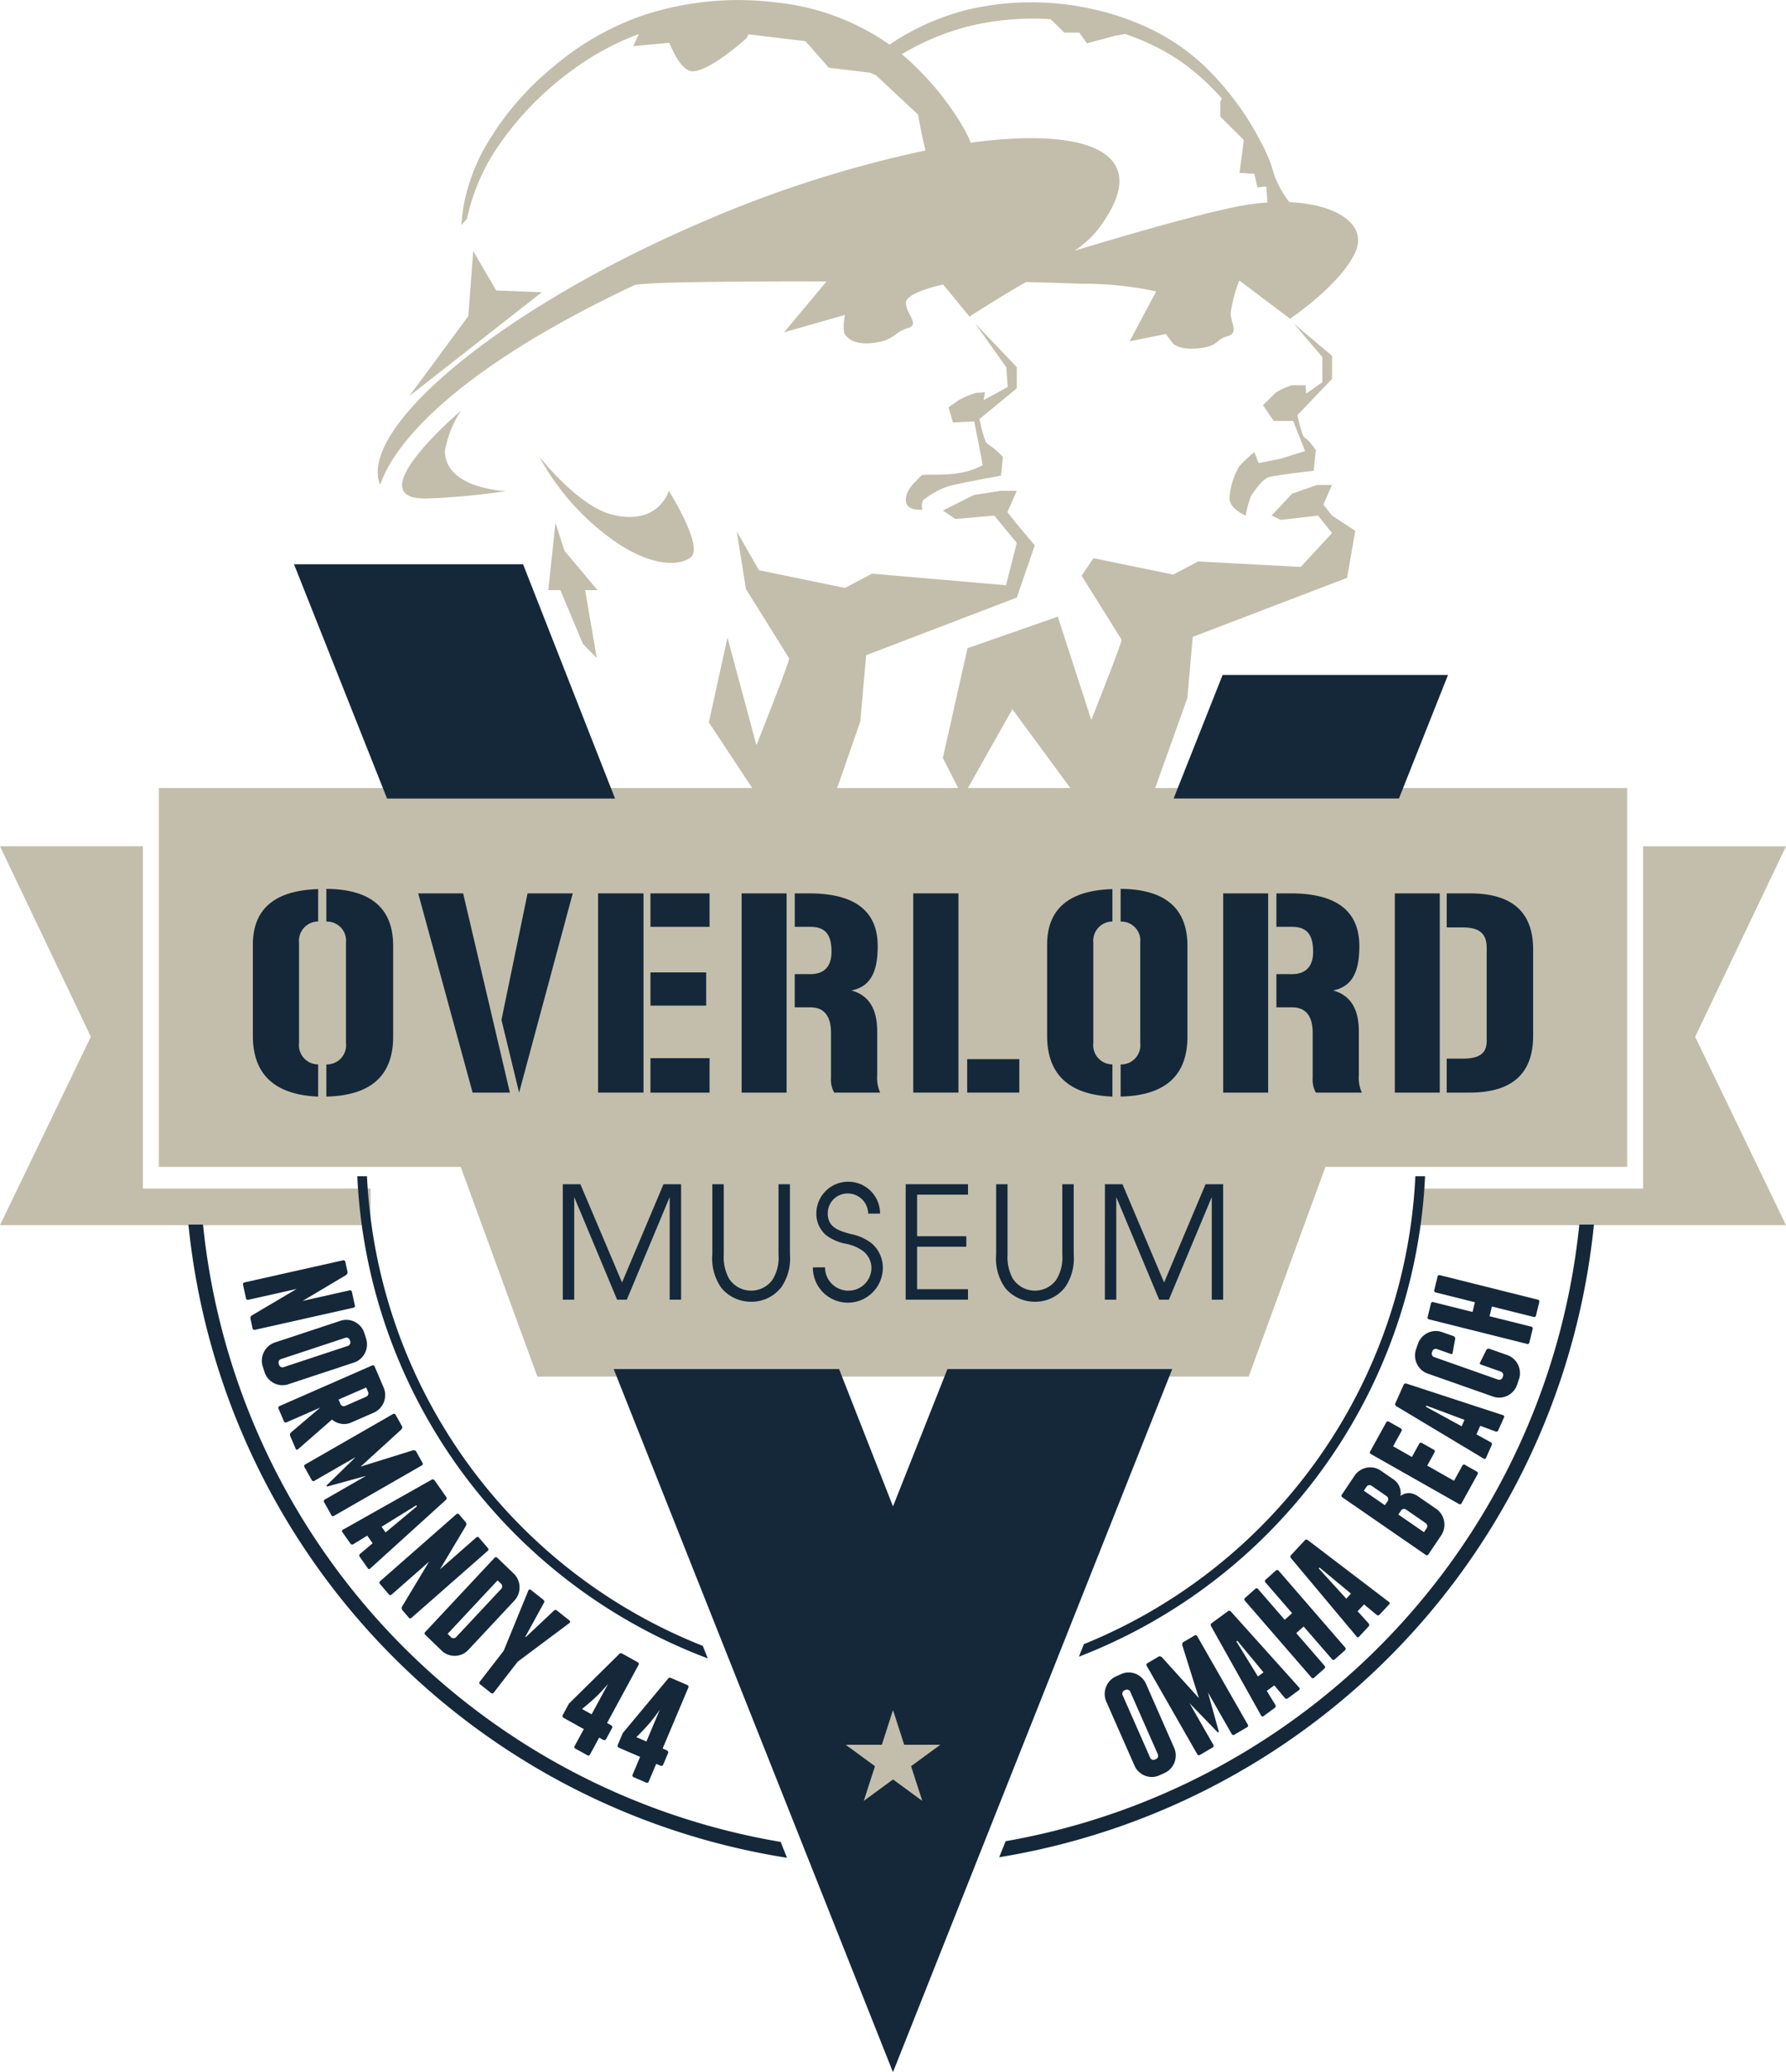 <?xml version="1.0" encoding="UTF-8"?>
<svg id="Groupe_4423" data-name="Groupe 4423" xmlns="http://www.w3.org/2000/svg" xmlns:xlink="http://www.w3.org/1999/xlink" width="137.871" height="159.947" viewBox="0 0 137.871 159.947">
  <defs>
    <clipPath id="clip-path">
      <rect id="Rectangle_464" data-name="Rectangle 464" width="137.871" height="159.947" fill="none"/>
    </clipPath>
  </defs>
  <g id="Groupe_4421" data-name="Groupe 4421" transform="translate(0 0)">
    <path id="Tracé_7022" data-name="Tracé 7022" d="M59.48,331.081v29.243h23.3L88.7,376.514h54.91l5.923-16.189h23.294V331.081Z" transform="translate(-47.217 -270.257)" fill="#c3beab"/>
    <path id="Tracé_7023" data-name="Tracé 7023" d="M615.435,350.768v26.417H597.857v2.826h28.607l-7.011-14.538,7.011-14.7Z" transform="translate(-488.594 -285.445)" fill="#c3beab"/>
    <path id="Tracé_7024" data-name="Tracé 7024" d="M0,350.768l7.013,14.7L0,380.01H28.607v-2.826H11.03V350.768Z" transform="translate(0 -285.445)" fill="#c3beab"/>
    <g id="Groupe_4420" data-name="Groupe 4420">
      <g id="Groupe_4419" data-name="Groupe 4419" clip-path="url(#clip-path)">
        <path id="Tracé_7025" data-name="Tracé 7025" d="M509.331,142.528l-.333-.843a11.015,11.015,0,0,0-1.167,1.1,5.634,5.634,0,0,0-.75,2.448c0,.844,1.25,1.35,1.25,1.35a8.717,8.717,0,0,1,.417-1.519c.167-.253.833-1.266,1.333-1.434s3.5-.506,3.5-.506l.167-1.6s-.583-.844-.833-.928-.583-1.772-.583-1.772L515,136.031v-1.783l-2.95-2.481,2.2,2.577v1.941l-1.25.886-.039-.648h-1.083a5.612,5.612,0,0,0-1.212.556l-1,.978.833,1.223H512l.916,2.321-1.875.591Z" transform="translate(-412.172 -106.786)" fill="#c3beab"/>
        <path id="Tracé_7026" data-name="Tracé 7026" d="M374.765,143.481c-.27.365-1.164.961-1.164,1.873s1.286.733,1.286.733a.957.957,0,0,1,.039-.706,6.3,6.3,0,0,1,1.92-1.079c.541-.183,4.1-.831,4.1-.831l.151-1.452a7.483,7.483,0,0,0-1.182-1c-.27-.092-.631-1.917-.631-1.917l2.884-2.375v-1.63l-3.206-3.363,2.395,3.377.11,1.514-1.862,1.015.1-.608s-.406.043-.677.043a7.106,7.106,0,0,0-1.395.6l-.739.522.342,1.171,1.644-.086.657,3.367c-1.917,1.119-4.558.558-4.764.836" transform="translate(-303.674 -106.757)" fill="#c3beab"/>
        <path id="Tracé_7027" data-name="Tracé 7027" d="M228,190.347c-2.628-.674-5.587-4.473-5.587-4.473a18.931,18.931,0,0,0,4.776,5.751c3.334,2.738,5.948,2.83,6.939,2.008s-1.712-5.112-1.712-5.112-.779,2.758-4.416,1.825" transform="translate(-180.786 -150.636)" fill="#c3beab"/>
        <path id="Tracé_7028" data-name="Tracé 7028" d="M229.94,218.045l-2.553-3.039-.695-2.164-.554,5.2h.931l1.743,4.152,1.069,1.089-.9-5.241Z" transform="translate(-183.812 -172.492)" fill="#c3beab"/>
        <path id="Tracé_7029" data-name="Tracé 7029" d="M175.533,105.266l-1.777-3.041-.378,5.02-4.551,6.167,10.229-8.01Z" transform="translate(-137.227 -82.845)" fill="#c3beab"/>
        <path id="Tracé_7030" data-name="Tracé 7030" d="M304.034,217.637l.451-5.112,11.626-4.447,1.39-4.029-1.39-1.656-.721-.913.721-1.643h-1.262l-2.046.32-2.394,1.2.967.654,3-.261,1.736,2.109-.831,3.266-10.344-.893-2.087,1.1-6.636-1.365-1.718-2.99.709,4.447s3.244,5.2,3.334,5.34-2.523,6.709-2.523,6.709l-2.237-8.307-1.437,6.545,3.812,5.777H302Z" transform="translate(-237.622 -161.952)" fill="#c3beab"/>
        <path id="Tracé_7031" data-name="Tracé 7031" d="M418.249,198.955l.666-1.519h-1.166l-1.916.675L414.25,199.8l.708.337,2.874-.337,1.083,1.35-2.416,2.616-7.915-.422-1.929,1.013L400.5,203.09l-.916,1.35s3,4.81,3.083,4.937-2.333,6.2-2.333,6.2l-2.587-7.973-6.969,2.434-1.905,8.471,1.541,3.021,3.826-6.783,4.987,6.783h5.79l2.731-7.64.417-4.726,11.914-4.557.632-3.629-1.8-1.181Z" transform="translate(-316.09 -160.006)" fill="#c3beab"/>
        <path id="Tracé_7032" data-name="Tracé 7032" d="M226.15,15.61a7.757,7.757,0,0,1-1.081-1.864c-.151-.375-.239-.767-.375-1.146a13.365,13.365,0,0,0-.78-1.7,22.352,22.352,0,0,0-4.282-5.758,16.308,16.308,0,0,0-4.111-2.859h0A20.241,20.241,0,0,0,211.185.753,21.8,21.8,0,0,0,206.393.18a21.192,21.192,0,0,0-5.084.569,18.86,18.86,0,0,0-6.032,2.694A18.561,18.561,0,0,0,186.633.2a23.558,23.558,0,0,0-10.248.938,21.415,21.415,0,0,0-7.011,3.974,22.354,22.354,0,0,0-5.39,6.366,14.77,14.77,0,0,0-1.5,3.976,11.421,11.421,0,0,0-.243,1.91l.42-.489a15.9,15.9,0,0,1,2.574-5.832,24.156,24.156,0,0,1,5.763-5.782,20.725,20.725,0,0,1,4.931-2.636l-.435.939,2.785-.261c.453,1.1,1.1,2.229,1.828,2.2,1.407-.059,4.123-2.551,4.123-2.551l.161-.3,4.395.527,1.807,2.052,3.2.385.444.2,3.247,3.033q.187,1.122.442,2.23c.041.179.085.357.129.535l-.241.049a90.328,90.328,0,0,0-16.9,5.432c-15.717,6.715-26.655,15.963-24.976,20.3.13.337.679-6.444,19.61-15.368.773-.364,14.865-.3,14.865-.3l-3.28,3.925,4.709-1.345a3.907,3.907,0,0,0-.077,1.349c.134.324.631,1,2.253.817s1.666-.87,2.658-1.144-.135-1.133-.135-1.955,2.876-1.411,2.876-1.411l2.036,2.475s2.113-1.376,4.349-2.665c1.114.025,2.534.064,4.226.128a26.981,26.981,0,0,1,5.832.591l-2.048,3.851,2.8-.56.57.759s.513.506,2.013.338,1.25-.675,2.166-.928.25-1.013.25-1.772a11.331,11.331,0,0,1,.666-2.532l3.916,2.953s3.916-2.616,5.048-5.148c.919-2.053-1.3-3.679-5.084-3.847m-16.582,3.733a7.649,7.649,0,0,0,2.353-2.433c.962-1.449,1.318-2.734.955-3.765-.008-.022-.016-.045-.024-.068a2.558,2.558,0,0,0-.82-1.077c-1.7-1.354-5.489-1.66-10.495-.983-.047-.122-.1-.244-.149-.363a12.587,12.587,0,0,0-.915-1.612A21.75,21.75,0,0,0,197.026,4.9L197,4.87q-.378-.352-.774-.683a18.9,18.9,0,0,1,7.366-2.571,21.311,21.311,0,0,1,4.128-.133l1.048,1.034h1.166l.583.826,2.211-.59.738-.124.191.065a16.945,16.945,0,0,1,4.316,2.2,18.1,18.1,0,0,1,2.957,2.712l-.119.255V9l1.816,1.807-.331,2.537,1.143.073.238,1.049.686-.071.092,1.24c-.382.024-.775.061-1.178.113-2.555.329-8.8,2.12-13.7,3.6" transform="translate(-126.61 0)" fill="#c3beab"/>
        <path id="Tracé_7033" data-name="Tracé 7033" d="M123.923,547.456l-.486-1.224a53.853,53.853,0,0,1-44.593-47.649H77.719a55.055,55.055,0,0,0,46.2,48.873" transform="translate(-63.172 -404.061)" fill="#14283a"/>
        <path id="Tracé_7034" data-name="Tracé 7034" d="M412.613,546.178l-.492,1.237a55.064,55.064,0,0,0,45.908-48.832H456.9a53.853,53.853,0,0,1-44.29,47.595" transform="translate(-334.985 -404.061)" fill="#14283a"/>
        <path id="Tracé_7035" data-name="Tracé 7035" d="M445.362,515.013l-.384.966A41.83,41.83,0,0,0,471.7,478.895h-.749a41.081,41.081,0,0,1-25.591,36.118" transform="translate(-361.692 -388.105)" fill="#14283a"/>
        <path id="Tracé_7036" data-name="Tracé 7036" d="M174.42,516.111l-.384-.966a41.072,41.072,0,0,1-25.924-36.25h-.748a41.828,41.828,0,0,0,27.055,37.216" transform="translate(-119.783 -388.105)" fill="#14283a"/>
        <path id="Tracé_7037" data-name="Tracé 7037" d="M108.729,516.792l-7.578,1.7a.143.143,0,0,1-.193-.124l-.16-.731a.229.229,0,0,1,.016-.141.244.244,0,0,1,.083-.109l3.468-2.049-3.721.835a.143.143,0,0,1-.193-.124l-.223-1.017a.145.145,0,0,1,.123-.2l7.578-1.7a.143.143,0,0,1,.193.125l.165.754a.232.232,0,0,1-.016.142.252.252,0,0,1-.083.108l-3.36,2,3.609-.81a.143.143,0,0,1,.193.124l.223,1.017a.145.145,0,0,1-.123.2" transform="translate(-81.463 -415.85)" fill="#14283a"/>
        <path id="Tracé_7038" data-name="Tracé 7038" d="M110.034,542.32a1.4,1.4,0,0,1-.574.067,1.459,1.459,0,0,1-.976-.5,1.439,1.439,0,0,1-.285-.508l-.136-.423a1.445,1.445,0,0,1-.066-.581,1.514,1.514,0,0,1,.153-.543,1.483,1.483,0,0,1,.343-.445,1.394,1.394,0,0,1,.5-.289l5.073-1.678a1.386,1.386,0,0,1,.574-.067,1.468,1.468,0,0,1,.536.155,1.486,1.486,0,0,1,.439.347,1.429,1.429,0,0,1,.286.508l.136.423a1.442,1.442,0,0,1,.066.581,1.523,1.523,0,0,1-.153.543,1.493,1.493,0,0,1-.342.445,1.4,1.4,0,0,1-.5.289Zm4.6-2.961a.269.269,0,0,0,.162-.14.274.274,0,0,0,.016-.214l-.028-.089a.27.27,0,0,0-.138-.164.263.263,0,0,0-.212-.016l-4.963,1.641a.268.268,0,0,0-.162.139.275.275,0,0,0-.016.215l.029.089a.271.271,0,0,0,.138.163.262.262,0,0,0,.212.016Z" transform="translate(-87.778 -435.474)" fill="#14283a"/>
        <path id="Tracé_7039" data-name="Tracé 7039" d="M116.323,562.346q-.135.1-.194-.042l-.418-.977a.225.225,0,0,1-.01-.142.235.235,0,0,1,.071-.127l2.262-1.922-2.745,1.2.1-.057a.134.134,0,0,1-.165-.093l-.409-.956a.146.146,0,0,1,.085-.215l7.123-3.123a.142.142,0,0,1,.212.085l.688,1.61a1.444,1.444,0,0,1,.119.573,1.527,1.527,0,0,1-.1.555,1.511,1.511,0,0,1-.3.476,1.409,1.409,0,0,1-.474.335l-1.728.757a1.372,1.372,0,0,1-.792.105,1.483,1.483,0,0,1-.712-.325Zm3.121-3.829.147.343a.27.27,0,0,0,.152.15.267.267,0,0,0,.213,0l1.621-.711a.27.27,0,0,0,.148-.154.276.276,0,0,0,0-.215l-.147-.344Z" transform="translate(-93.31 -450.491)" fill="#14283a"/>
        <path id="Tracé_7040" data-name="Tracé 7040" d="M134.519,579.59l-6.752,3.878a.142.142,0,0,1-.22-.062L127,582.43a.146.146,0,0,1,.061-.223l3.175-1.823-2.968.817q-.062.008-.079-.022t.022-.08l2.216-2.161-3.175,1.824a.142.142,0,0,1-.22-.062l-.547-.977a.146.146,0,0,1,.061-.223l6.752-3.878a.142.142,0,0,1,.221.062l.484.865a.169.169,0,0,1,.014.133.342.342,0,0,1-.058.121l-3.147,2.87,4.047-1.262a.333.333,0,0,1,.133.011.168.168,0,0,1,.105.081l.484.865a.146.146,0,0,1-.061.223" transform="translate(-101.974 -466.47)" fill="#14283a"/>
        <path id="Tracé_7041" data-name="Tracé 7041" d="M143.25,609.18a.122.122,0,0,1-.212-.019l-.61-.867a.166.166,0,0,1,.031-.238l.962-.809-.415-.591-1.07.657a.161.161,0,0,1-.232-.048l-.61-.867a.125.125,0,0,1,.051-.209l6.825-3.846a.167.167,0,0,1,.239.057l.884,1.258a.172.172,0,0,1-.024.247Zm1.172-2.77,2.422-2.021-.054-.076-2.677,1.658Z" transform="translate(-114.656 -488.126)" fill="#14283a"/>
        <path id="Tracé_7042" data-name="Tracé 7042" d="M164.836,619.16l-5.864,5.151a.142.142,0,0,1-.229-.016l-.484-.566a.228.228,0,0,1-.052-.132.251.251,0,0,1,.022-.135l2.086-3.474-2.88,2.53a.142.142,0,0,1-.228-.017l-.673-.786a.146.146,0,0,1,.016-.231l5.864-5.152a.142.142,0,0,1,.228.017l.5.583a.229.229,0,0,1,.052.133.25.25,0,0,1-.022.135l-2.014,3.379,2.792-2.453a.141.141,0,0,1,.228.016l.674.786a.146.146,0,0,1-.016.231" transform="translate(-127.196 -499.446)" fill="#14283a"/>
        <path id="Tracé_7043" data-name="Tracé 7043" d="M182,635.263a1.42,1.42,0,0,1,.332.479,1.5,1.5,0,0,1,.03,1.108,1.422,1.422,0,0,1-.305.5l-3.558,3.806a1.408,1.408,0,0,1-.473.336,1.451,1.451,0,0,1-1.094.031,1.407,1.407,0,0,1-.491-.309L175.184,640a.146.146,0,0,1-.007-.232l5.337-5.709a.141.141,0,0,1,.228-.006Zm-.964,1.185a.283.283,0,0,0-.011-.4l-.268-.257-3.859,4.129.268.258a.273.273,0,0,0,.392-.011Z" transform="translate(-142.346 -513.807)" fill="#14283a"/>
        <path id="Tracé_7044" data-name="Tracé 7044" d="M204.71,649.628a.114.114,0,0,1-.059.095l-3.994,2.984-1.837,2.376a.142.142,0,0,1-.227.028l-.818-.649a.145.145,0,0,1-.028-.23l1.837-2.376,1.9-4.643a.112.112,0,0,1,.077-.08.116.116,0,0,1,.114.023l.964.765a.171.171,0,0,1,.046.244l-1.431,2.61.036.029,2.159-2.033a.167.167,0,0,1,.245-.014l.964.765a.119.119,0,0,1,.05.106" transform="translate(-160.699 -524.443)" fill="#14283a"/>
        <path id="Tracé_7045" data-name="Tracé 7045" d="M235.839,678.741a.147.147,0,0,1-.01.115l-.461.851a.158.158,0,0,1-.1.08.218.218,0,0,1-.113-.01l-.324-.18-.7,1.293a.142.142,0,0,1-.22.064l-.9-.5a.146.146,0,0,1-.064-.222l.7-1.293-1.57-.872a.147.147,0,0,1-.069-.092.139.139,0,0,1,.015-.125l.472-.872,3.876-3.825a.212.212,0,0,1,.054-.05l.071-.021a.115.115,0,0,1,.09.017l1.215.675a.146.146,0,0,1,.064.222l-2.422,4.472.324.18a.229.229,0,0,1,.069.092m-.31-3.3q-.234.284-.54.607-.258.283-.633.622t-.844.719l.739.411Z" transform="translate(-188.579 -545.476)" fill="#14283a"/>
        <path id="Tracé_7046" data-name="Tracé 7046" d="M258.621,688.758a.148.148,0,0,1,0,.115l-.377.893a.158.158,0,0,1-.088.089.215.215,0,0,1-.114,0l-.34-.147-.572,1.356a.143.143,0,0,1-.212.086l-.945-.409a.145.145,0,0,1-.085-.215l.572-1.356-1.646-.712a.143.143,0,0,1-.078-.085.139.139,0,0,1,0-.126l.386-.915,3.488-4.19a.226.226,0,0,1,.048-.055l.069-.028a.116.116,0,0,1,.091.008l1.274.552a.146.146,0,0,1,.085.215l-1.978,4.69.34.147a.226.226,0,0,1,.077.084m-.627-3.248q-.2.306-.478.658-.231.308-.57.682t-.77.8l.775.335Z" transform="translate(-207.047 -553.561)" fill="#14283a"/>
        <path id="Tracé_7047" data-name="Tracé 7047" d="M460.973,686.755a1.445,1.445,0,0,1,.125.571,1.49,1.49,0,0,1-.391,1.035,1.406,1.406,0,0,1-.47.341l-.4.181a1.4,1.4,0,0,1-.564.127,1.453,1.453,0,0,1-1.022-.4,1.419,1.419,0,0,1-.336-.476l-2.175-4.936a1.441,1.441,0,0,1-.125-.571,1.509,1.509,0,0,1,.1-.556,1.49,1.49,0,0,1,.295-.479,1.4,1.4,0,0,1,.47-.341l.4-.181a1.388,1.388,0,0,1,.564-.127,1.464,1.464,0,0,1,.549.1,1.481,1.481,0,0,1,.473.3,1.428,1.428,0,0,1,.336.476Zm-3.385-4.325a.271.271,0,0,0-.154-.148.266.266,0,0,0-.212.006l-.084.038a.269.269,0,0,0-.146.155.274.274,0,0,0,.006.215l2.127,4.829a.267.267,0,0,0,.154.148.263.263,0,0,0,.212-.006l.084-.038a.27.27,0,0,0,.147-.156.272.272,0,0,0-.006-.215Z" transform="translate(-370.337 -551.852)" fill="#14283a"/>
        <path id="Tracé_7048" data-name="Tracé 7048" d="M476.752,665.838l3.888,6.8a.145.145,0,0,1-.059.224l-.96.562a.142.142,0,0,1-.221-.06l-1.829-3.2.833,3c.006.042,0,.068-.021.08s-.047,0-.079-.021L476.152,671l1.829,3.2a.146.146,0,0,1-.059.224l-.959.563a.142.142,0,0,1-.221-.06l-3.889-6.8a.146.146,0,0,1,.059-.224l.849-.5a.164.164,0,0,1,.131-.016.328.328,0,0,1,.12.058l2.861,3.162-1.282-4.088a.329.329,0,0,1,.01-.134.17.17,0,0,1,.079-.107l.85-.5a.142.142,0,0,1,.221.06" transform="translate(-384.325 -539.535)" fill="#14283a"/>
        <path id="Tracé_7049" data-name="Tracé 7049" d="M506.158,661.731a.125.125,0,0,1-.017.215l-.851.625a.161.161,0,0,1-.235-.03l-.807-.968-.58.425.658,1.078a.166.166,0,0,1-.045.236l-.851.625a.122.122,0,0,1-.207-.05l-3.855-6.88a.172.172,0,0,1,.055-.243l1.235-.907a.167.167,0,0,1,.244.023Zm-2.745-1.164-2.015-2.436-.074.055,1.66,2.7Z" transform="translate(-405.878 -531.485)" fill="#14283a"/>
        <path id="Tracé_7050" data-name="Tracé 7050" d="M515.883,639.277,521,645.185a.146.146,0,0,1-.015.231l-.773.687a.142.142,0,0,1-.228-.015l-2.18-2.514-.573.509,2.18,2.514a.146.146,0,0,1-.015.231l-.772.687a.142.142,0,0,1-.229-.015l-5.121-5.908a.146.146,0,0,1,.015-.231l.772-.687a.142.142,0,0,1,.229.015l2.05,2.365.573-.509-2.05-2.365a.146.146,0,0,1,.015-.231l.772-.687a.142.142,0,0,1,.228.015" transform="translate(-417.168 -518.029)" fill="#14283a"/>
        <path id="Tracé_7051" data-name="Tracé 7051" d="M539.787,631.628a.126.126,0,0,1,.022.215l-.721.774a.161.161,0,0,1-.237.015l-.971-.8-.492.528.844.935a.166.166,0,0,1,0,.24l-.721.774a.122.122,0,0,1-.213-.01l-5.051-6.033a.172.172,0,0,1,.009-.248l1.046-1.123a.167.167,0,0,1,.245-.024ZM536.876,631l-2.427-2.014-.063.068,2.126,2.337Z" transform="translate(-432.586 -507.993)" fill="#14283a"/>
        <path id="Tracé_7052" data-name="Tracé 7052" d="M558.306,599.434a1.029,1.029,0,0,1,.451.015,1.383,1.383,0,0,1,.447.209l1.413.975a1.425,1.425,0,0,1,.4.419,1.5,1.5,0,0,1,.2,1.09,1.433,1.433,0,0,1-.223.54l-.976,1.45a.142.142,0,0,1-.225.043l-6.414-4.427a.146.146,0,0,1-.043-.228l.976-1.45a1.418,1.418,0,0,1,.414-.408,1.481,1.481,0,0,1,.518-.209,1.462,1.462,0,0,1,.557,0,1.4,1.4,0,0,1,.533.226l.954.659a1.3,1.3,0,0,1,.553.778,1.4,1.4,0,0,1,.014.519,1.123,1.123,0,0,1,.444-.2m-2.679-.589a.265.265,0,0,0-.207-.044.268.268,0,0,0-.178.118l-.208.309,1.623,1.12.208-.309a.274.274,0,0,0,.044-.211.271.271,0,0,0-.117-.18Zm2.663,1.838a.274.274,0,0,0-.385.074l-.208.309,1.976,1.364.208-.31a.282.282,0,0,0-.073-.39Z" transform="translate(-449.744 -484.166)" fill="#14283a"/>
        <path id="Tracé_7053" data-name="Tracé 7053" d="M572.323,582.062l.9.509a.145.145,0,0,1,.062.223l-1.224,2.216a.142.142,0,0,1-.22.062l-6.773-3.841a.146.146,0,0,1-.062-.223l1.225-2.215a.141.141,0,0,1,.22-.063l.9.508a.146.146,0,0,1,.062.223l-.643,1.164,1.451.823.558-1.011a.143.143,0,0,1,.221-.063l.9.508a.146.146,0,0,1,.062.223l-.558,1.011,2.066,1.172.643-1.164a.142.142,0,0,1,.22-.063" transform="translate(-459.228 -468.99)" fill="#14283a"/>
        <path id="Tracé_7054" data-name="Tracé 7054" d="M583.718,565.685a.125.125,0,0,1,.091.2l-.433.97a.161.161,0,0,1-.218.093l-1.175-.435-.294.661,1.1.605a.166.166,0,0,1,.076.227l-.432.971a.123.123,0,0,1-.2.06L575.508,565a.172.172,0,0,1-.071-.238l.627-1.407a.168.168,0,0,1,.224-.1Zm-2.953.369-2.943-1.1-.038.086,2.762,1.508Z" transform="translate(-467.715 -456.459)" fill="#14283a"/>
        <path id="Tracé_7055" data-name="Tracé 7055" d="M584.143,542.4a1.453,1.453,0,0,1,.985-.483,1.386,1.386,0,0,1,.572.078l.873.307a.2.2,0,0,1,.147.213l-.193,1.059c0,.106-.057.141-.158.105l-1.058-.373a.264.264,0,0,0-.212.012.272.272,0,0,0-.141.161l-.03.088a.273.273,0,0,0,.012.215.269.269,0,0,0,.159.143l4.93,1.739a.264.264,0,0,0,.212-.012.27.27,0,0,0,.141-.161l.03-.088a.275.275,0,0,0-.011-.215.269.269,0,0,0-.159-.143l-1.527-.539c-.1-.036-.122-.1-.06-.182l.477-.959a.2.2,0,0,1,.246-.075l1.364.481a1.406,1.406,0,0,1,.5.3,1.5,1.5,0,0,1,.334.452,1.518,1.518,0,0,1,.142.546,1.442,1.442,0,0,1-.077.58l-.144.42a1.441,1.441,0,0,1-.295.5,1.485,1.485,0,0,1-.447.338,1.462,1.462,0,0,1-.539.144,1.389,1.389,0,0,1-.573-.078L584.6,545.2a1.4,1.4,0,0,1-.5-.3,1.5,1.5,0,0,1-.334-.452,1.516,1.516,0,0,1-.143-.546,1.438,1.438,0,0,1,.077-.58l.144-.42a1.424,1.424,0,0,1,.3-.5" transform="translate(-474.387 -439.177)" fill="#14283a"/>
        <path id="Tracé_7056" data-name="Tracé 7056" d="M589.8,519.165l7.536,1.885a.145.145,0,0,1,.118.2l-.247,1.011a.143.143,0,0,1-.2.12l-3.207-.8-.183.75,3.207.8a.145.145,0,0,1,.118.2l-.246,1.011a.143.143,0,0,1-.2.12l-7.535-1.886a.145.145,0,0,1-.118-.2l.246-1.01a.143.143,0,0,1,.2-.12l3.016.755.183-.749-3.016-.755a.145.145,0,0,1-.118-.2l.247-1.011a.143.143,0,0,1,.2-.12" transform="translate(-478.632 -420.735)" fill="#14283a"/>
        <path id="Tracé_7057" data-name="Tracé 7057" d="M274.679,568.021l-4.162-10.6h-17.4l21.559,54.27,21.559-54.27H278.881Z" transform="translate(-205.743 -451.746)" fill="#14283a"/>
        <path id="Tracé_7058" data-name="Tracé 7058" d="M104.283,366.2c0-2.758,1.688-4.194,5.042-4.292v2.5a1.486,1.486,0,0,0-1.475,1.632v7.747a1.483,1.483,0,0,0,1.475,1.651v2.485c-3.354-.137-5.042-1.708-5.042-4.7Zm7.189-.155a1.475,1.475,0,0,0-1.515-1.632v-2.523c3.43.019,5.157,1.5,5.157,4.388V373.3c0,3.009-1.726,4.544-5.157,4.622V375.44a1.481,1.481,0,0,0,1.515-1.651Z" transform="translate(-84.764 -293.28)" fill="#14283a"/>
        <path id="Tracé_7059" data-name="Tracé 7059" d="M179.579,379.109H176.7l-4.2-15.378h3.47Zm4.851-15.378-4.14,15.378-1.362-5.611,2.014-9.766Z" transform="translate(-140.217 -294.774)" fill="#14283a"/>
        <path id="Tracé_7060" data-name="Tracé 7060" d="M250.175,379.11h-3.507V363.732h3.507Zm.537-15.378h4.563v2.582h-4.563Zm0,6.1h4.3v2.564h-4.3Zm4.563,9.282h-4.563v-2.66h4.563Z" transform="translate(-200.499 -294.775)" fill="#14283a"/>
        <path id="Tracé_7061" data-name="Tracé 7061" d="M309.344,379.109h-3.471V363.731h3.471Zm1.839-9.146c1.093,0,1.63-.621,1.63-1.728,0-1.32-.48-1.922-1.63-1.922h-1.208v-2.582h1.113q5.289,0,5.29,4.077c0,2.019-.575,3.127-2.033,3.417,1.323.351,1.993,1.4,1.993,3.146v3.378a2.847,2.847,0,0,0,.23,1.36h-3.545a1.987,1.987,0,0,1-.25-1.126v-3.476c0-1.32-.538-1.98-1.592-1.98h-1.208v-2.564Z" transform="translate(-248.623 -294.774)" fill="#14283a"/>
        <path id="Tracé_7062" data-name="Tracé 7062" d="M380.146,379.11h-3.489V363.732h3.489Zm4.7,0h-4.026v-2.583h4.026Z" transform="translate(-306.158 -294.775)" fill="#14283a"/>
        <path id="Tracé_7063" data-name="Tracé 7063" d="M431.871,366.2c0-2.758,1.686-4.194,5.041-4.292v2.5a1.486,1.486,0,0,0-1.475,1.632v7.747a1.483,1.483,0,0,0,1.475,1.651v2.485c-3.355-.137-5.041-1.708-5.041-4.7Zm7.189-.155a1.475,1.475,0,0,0-1.514-1.632v-2.523c3.431.019,5.156,1.5,5.156,4.388V373.3c0,3.009-1.725,4.544-5.156,4.622V375.44a1.481,1.481,0,0,0,1.514-1.651Z" transform="translate(-351.038 -293.28)" fill="#14283a"/>
        <path id="Tracé_7064" data-name="Tracé 7064" d="M507.964,379.109h-3.47V363.731h3.47Zm1.84-9.146c1.094,0,1.631-.621,1.631-1.728,0-1.32-.48-1.922-1.631-1.922H508.6v-2.582h1.112q5.291,0,5.291,4.077c0,2.019-.575,3.127-2.032,3.417,1.323.351,1.993,1.4,1.993,3.146v3.378a2.831,2.831,0,0,0,.231,1.36h-3.546a1.986,1.986,0,0,1-.248-1.126v-3.476c0-1.32-.54-1.98-1.593-1.98H508.6v-2.564Z" transform="translate(-410.068 -294.774)" fill="#14283a"/>
        <path id="Tracé_7065" data-name="Tracé 7065" d="M578.746,379.109h-3.47V363.731h3.47Zm.537-15.378h1.8c3.24,0,4.87,1.437,4.87,4.33v6.66c0,2.932-1.63,4.388-4.908,4.388h-1.764v-2.622h1.246c1.3,0,1.841-.427,1.841-1.359v-7.2c0-1.108-.575-1.573-1.879-1.573h-1.208Z" transform="translate(-467.602 -294.774)" fill="#14283a"/>
        <path id="Tracé_7066" data-name="Tracé 7066" d="M232.118,482.15h1.358l3.216,7.584,3.2-7.584h1.358v8.912h-.88v-7.923l-3.31,7.923h-.749L233,483.139v7.923h-.881Z" transform="translate(-188.673 -390.744)" fill="#14283a"/>
        <path id="Tracé_7067" data-name="Tracé 7067" d="M294.676,482.15v5.414a3.482,3.482,0,0,0,.406,1.869,2.036,2.036,0,0,0,3.334.122,3.221,3.221,0,0,0,.488-1.99V482.15h.882v5.414a3.928,3.928,0,0,1-.656,2.521,2.9,2.9,0,0,1-2.334,1.134,2.955,2.955,0,0,1-2.3-1.062,3.91,3.91,0,0,1-.7-2.593V482.15Z" transform="translate(-238.806 -390.743)" fill="#14283a"/>
        <path id="Tracé_7068" data-name="Tracé 7068" d="M336.178,487.94a1.8,1.8,0,0,0,1.76,1.8,1.764,1.764,0,0,0,1.824-1.761,1.676,1.676,0,0,0-.607-1.265,3.28,3.28,0,0,0-1.358-.592,3.627,3.627,0,0,1-1.549-.676,2.168,2.168,0,0,1-.738-1.664,2.459,2.459,0,0,1,4.918.013h-.916a1.584,1.584,0,0,0-1.609-1.557,1.529,1.529,0,0,0-1.512,1.557c0,1.074.881,1.325,1.739,1.568a3.73,3.73,0,0,1,1.69.759,2.5,2.5,0,0,1,.822,1.87,2.7,2.7,0,0,1-5.4-.048Z" transform="translate(-272.491 -390.119)" fill="#14283a"/>
        <path id="Tracé_7069" data-name="Tracé 7069" d="M373.536,482.15h4.812v.806h-3.93v3.209h3.8v.808h-3.8v3.28h3.93v.809h-4.812Z" transform="translate(-303.622 -390.744)" fill="#14283a"/>
        <path id="Tracé_7070" data-name="Tracé 7070" d="M411.711,482.15v5.414a3.492,3.492,0,0,0,.405,1.869,2.037,2.037,0,0,0,3.335.122,3.227,3.227,0,0,0,.488-1.99V482.15h.88v5.414a3.924,3.924,0,0,1-.655,2.521,2.894,2.894,0,0,1-2.332,1.134,2.957,2.957,0,0,1-2.3-1.062,3.915,3.915,0,0,1-.7-2.593V482.15Z" transform="translate(-333.934 -390.743)" fill="#14283a"/>
        <path id="Tracé_7071" data-name="Tracé 7071" d="M455.714,482.15h1.355l3.214,7.584,3.2-7.584h1.358v8.912h-.879v-7.923l-3.311,7.923h-.749l-3.311-7.923v7.923h-.88Z" transform="translate(-370.419 -390.744)" fill="#14283a"/>
        <path id="Tracé_7072" data-name="Tracé 7072" d="M128.441,247.8h17.6l-7.1-18.084H121.258Z" transform="translate(-98.562 -186.163)" fill="#14283a"/>
        <path id="Tracé_7073" data-name="Tracé 7073" d="M484.048,284.334h17.393l3.788-9.536h-17.4Z" transform="translate(-393.449 -222.701)" fill="#14283a"/>
        <path id="Tracé_7074" data-name="Tracé 7074" d="M352.439,696.237l.863,2.678h2.791l-2.259,1.655.865,2.679-2.259-1.655-2.257,1.655.863-2.679-2.26-1.655h2.792Z" transform="translate(-283.503 -564.244)" fill="#c3beab"/>
        <path id="Tracé_7075" data-name="Tracé 7075" d="M169.138,170.28a8.451,8.451,0,0,1,1.246-3.114s-8.22,6.981-2.564,6.783a54.848,54.848,0,0,0,6.047-.57s-4.7-.151-4.729-3.1" transform="translate(-134.795 -135.474)" fill="#c3beab"/>
      </g>
    </g>
  </g>
</svg>
